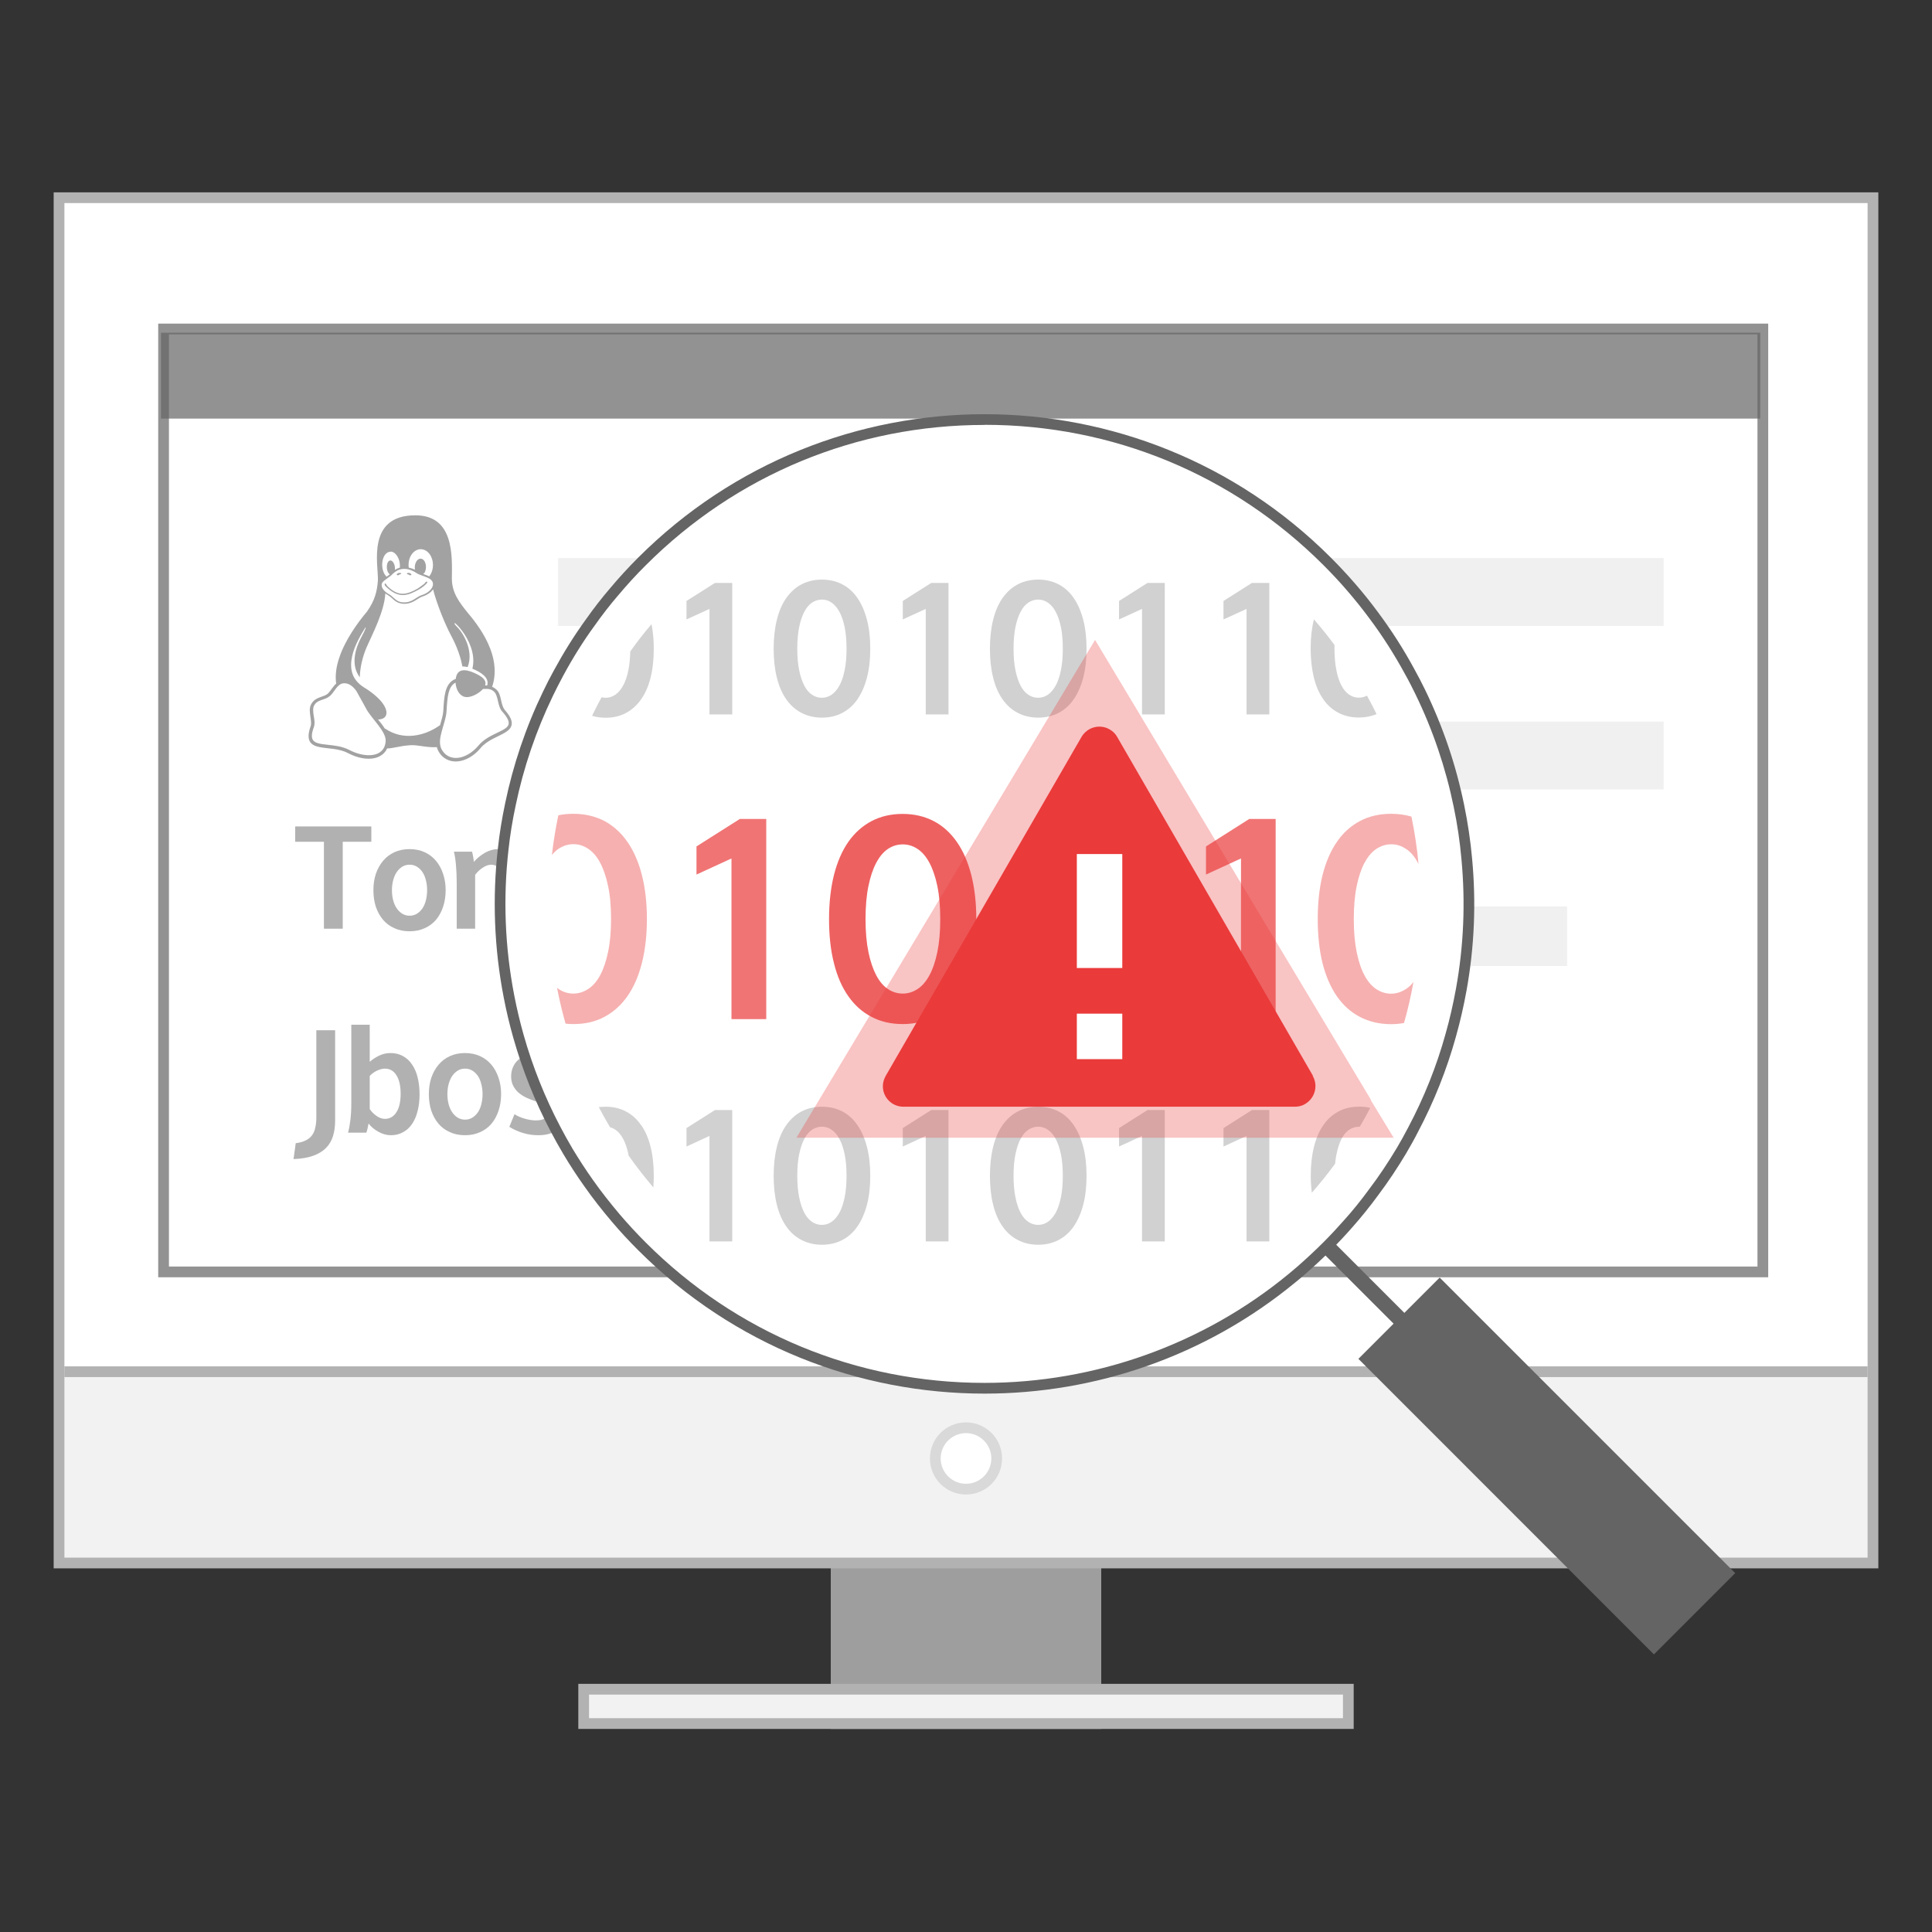 <svg width="180" height="180" viewBox="0 0 180 180" fill="none" xmlns="http://www.w3.org/2000/svg">
<rect x="0" y="0" width="180" height="180" fill="#333333" stroke="none"/>
<g clip-path="url(#clip0_42_678)">
<path d="M102.6 122.44H77.4V161.08H102.6V122.44Z" fill="#9E9E9E"/>
<path d="M54.38 160.58V157.38H125.62V160.58H54.38Z" fill="#F2F2F2" stroke="#B2B2B2"/>
<path d="M174.5 18.42H5.5V145.62H174.5V18.42Z" fill="white"/>
<path d="M174.5 127.8H5.5V145.62H174.5V127.8Z" fill="#F2F2F2"/>
<path d="M174 18.92V145.12H6V18.92H174ZM175 17.92H5V146.12H175V17.92Z" fill="#B2B2B2"/>
<path d="M6 127.8H174" stroke="#B2B2B2" stroke-miterlimit="10"/>
<path d="M90 138.74C91.58 138.74 92.86 137.46 92.86 135.88C92.86 134.3 91.58 133.02 90 133.02C88.421 133.02 87.14 134.3 87.14 135.88C87.14 137.46 88.421 138.74 90 138.74Z" fill="white"/>
<path d="M90 133.52C91.3 133.52 92.36 134.58 92.36 135.88C92.36 137.18 91.3 138.24 90 138.24C88.7 138.24 87.64 137.18 87.64 135.88C87.64 134.58 88.7 133.52 90 133.52ZM90 132.52C88.14 132.52 86.64 134.02 86.64 135.88C86.64 137.74 88.14 139.24 90 139.24C91.86 139.24 93.36 137.74 93.36 135.88C93.36 134.02 91.86 132.52 90 132.52Z" fill="#D9D9D9"/>
<path d="M164.24 30.65H15.24V118.5H164.24V30.65Z" fill="white"/>
<path opacity="0.7" d="M163.74 31.15V118H15.74V31.15H163.74ZM164.74 30.15H14.74V119H164.74V30.15Z" fill="#646464"/>
<path opacity="0.7" d="M164 31H15V39H164V31Z" fill="#646464"/>
<g opacity="0.1">
<path d="M155 52H52V58.32H155V52Z" fill="#646464"/>
</g>
<g opacity="0.1">
<path d="M155 67.23H52V73.55H155V67.23Z" fill="#646464"/>
</g>
<g opacity="0.1">
<path d="M146 84.46H52V90H146V84.46Z" fill="#646464"/>
</g>
<g opacity="0.1">
<path d="M103.85 99.68H55V106H103.85V99.68Z" fill="#646464"/>
</g>
<g opacity="0.6">
<path d="M38.07 53.52C38.07 53.52 38.15 53.6 38.2 53.6C38.25 53.6 38.33 53.58 38.33 53.53C38.33 53.47 38.24 53.43 38.19 53.4C38.11 53.37 38.02 53.36 37.94 53.4C37.92 53.4 37.9 53.43 37.91 53.45C37.92 53.51 38.01 53.5 38.06 53.53L38.07 53.52ZM37.09 53.6C37.14 53.6 37.18 53.55 37.22 53.52C37.27 53.49 37.36 53.5 37.38 53.45C37.38 53.43 37.38 53.41 37.35 53.4C37.28 53.36 37.18 53.37 37.1 53.4C37.04 53.43 36.95 53.47 36.96 53.53C36.96 53.57 37.04 53.6 37.09 53.59V53.6ZM47 66.09C46.84 65.91 46.76 65.57 46.68 65.21C46.6 64.85 46.51 64.46 46.21 64.21C46.15 64.16 46.09 64.12 46.03 64.08C45.97 64.04 45.91 64.01 45.85 63.99C46.26 62.77 46.1 61.55 45.68 60.45C45.17 59.1 44.28 57.92 43.6 57.12C42.83 56.16 42.09 55.24 42.1 53.89C42.12 51.83 42.33 48.01 38.7 48.01C34.11 48.01 35.26 52.64 35.21 54.07C35.13 55.12 34.92 55.94 34.2 56.97C33.35 57.98 32.16 59.6 31.6 61.3C31.33 62.1 31.21 62.92 31.32 63.69C31.03 63.95 30.81 64.35 30.58 64.59C30.39 64.78 30.12 64.85 29.82 64.96C29.52 65.07 29.19 65.23 28.99 65.61C28.9 65.78 28.86 65.97 28.86 66.17C28.86 66.34 28.89 66.52 28.91 66.7C28.96 67.06 29.02 67.4 28.95 67.63C28.72 68.28 28.69 68.72 28.85 69.05C29.02 69.38 29.36 69.52 29.75 69.6C30.53 69.76 31.58 69.72 32.41 70.16C33.3 70.63 34.2 70.79 34.91 70.63C35.43 70.51 35.86 70.2 36.07 69.73C36.63 69.73 37.25 69.49 38.23 69.43C38.9 69.38 39.74 69.67 40.7 69.61C40.73 69.71 40.76 69.82 40.81 69.91C41.18 70.66 41.88 71 42.62 70.94C43.36 70.88 44.15 70.45 44.78 69.69C45.39 68.96 46.39 68.65 47.06 68.25C47.39 68.05 47.66 67.8 47.68 67.43C47.7 67.06 47.48 66.65 46.99 66.1L47 66.09ZM38.21 51.91C38.65 50.92 39.74 50.93 40.18 51.89C40.47 52.53 40.34 53.27 39.99 53.7C39.92 53.66 39.73 53.58 39.43 53.48C39.48 53.43 39.57 53.36 39.6 53.27C39.82 52.74 39.6 52.06 39.19 52.05C38.86 52.03 38.57 52.53 38.66 53.08C38.48 52.99 38.24 52.92 38.08 52.88C38.04 52.57 38.07 52.23 38.21 51.9V51.91ZM36.39 51.39C36.84 51.39 37.32 52.03 37.25 52.89C37.09 52.93 36.93 53 36.79 53.1C36.84 52.7 36.64 52.2 36.36 52.22C35.98 52.25 35.92 53.17 36.28 53.48C36.32 53.52 36.37 53.48 36.02 53.73C35.32 53.08 35.55 51.4 36.4 51.4L36.39 51.39ZM35.78 54.11C36.06 53.9 36.39 53.66 36.41 53.64C36.62 53.44 37.01 53 37.66 53C37.98 53 38.36 53.1 38.82 53.4C39.1 53.58 39.33 53.6 39.83 53.82C40.21 53.98 40.44 54.25 40.3 54.64C40.18 54.96 39.81 55.29 39.28 55.45C38.78 55.61 38.39 56.17 37.57 56.12C37.4 56.12 37.26 56.08 37.14 56.03C36.78 55.87 36.59 55.56 36.24 55.36C35.85 55.14 35.65 54.89 35.58 54.67C35.52 54.45 35.58 54.27 35.77 54.12L35.78 54.11ZM35.93 69.07C35.81 70.64 33.96 70.61 32.56 69.88C31.22 69.17 29.49 69.59 29.13 68.9C29.02 68.69 29.02 68.33 29.25 67.72C29.36 67.37 29.28 66.99 29.22 66.64C29.17 66.29 29.14 65.97 29.26 65.74C29.42 65.44 29.64 65.33 29.92 65.23C30.38 65.06 30.45 65.08 30.8 64.79C31.05 64.53 31.23 64.21 31.44 63.98C31.67 63.73 31.89 63.62 32.23 63.67C32.59 63.72 32.91 63.97 33.21 64.39L34.09 65.98C34.52 66.87 36.02 68.15 35.93 69.07ZM35.87 67.91C35.69 67.61 35.44 67.3 35.22 67.03C35.54 67.03 35.86 66.93 35.97 66.63C36.07 66.35 35.97 65.96 35.64 65.51C35.04 64.69 33.92 64.05 33.92 64.05C33.32 63.67 32.97 63.21 32.82 62.71C32.67 62.21 32.69 61.67 32.81 61.13C33.04 60.1 33.64 59.11 34.03 58.48C34.13 58.4 34.07 58.62 33.64 59.41C33.26 60.13 32.55 61.8 33.52 63.1C33.55 62.17 33.77 61.23 34.14 60.34C34.68 59.11 35.81 56.98 35.9 55.29C35.95 55.33 36.11 55.43 36.18 55.47C36.39 55.59 36.54 55.77 36.74 55.93C37.3 56.38 38.02 56.34 38.64 55.98C38.92 55.82 39.14 55.64 39.35 55.58C39.79 55.44 40.15 55.19 40.35 54.91C40.69 56.27 41.5 58.24 42.02 59.2C42.29 59.71 42.84 60.79 43.08 62.09C43.23 62.09 43.39 62.11 43.57 62.15C44.19 60.55 43.05 58.83 42.53 58.35C42.32 58.14 42.31 58.05 42.41 58.06C42.97 58.56 43.72 59.57 43.99 60.7C44.12 61.22 44.14 61.76 44.01 62.3C44.74 62.6 45.62 63.1 45.39 63.86C45.29 63.86 45.25 63.86 45.2 63.86C45.34 63.41 45.03 63.07 44.18 62.69C43.3 62.3 42.57 62.3 42.46 63.25C41.92 63.44 41.64 63.91 41.5 64.47C41.37 64.97 41.34 65.58 41.3 66.26C41.28 66.6 41.14 67.07 41 67.56C39.56 68.59 37.56 69.03 35.88 67.88L35.87 67.91ZM47.4 67.39C47.36 68.14 45.55 68.28 44.57 69.47C43.98 70.17 43.25 70.56 42.62 70.61C41.99 70.66 41.43 70.39 41.11 69.75C40.9 69.25 41 68.72 41.16 68.12C41.33 67.48 41.57 66.83 41.6 66.3C41.64 65.62 41.68 65.02 41.79 64.57C41.91 64.11 42.09 63.8 42.4 63.62C42.41 63.62 42.43 63.61 42.44 63.6C42.48 64.19 42.77 64.79 43.28 64.92C43.84 65.07 44.66 64.58 45 64.19C45.4 64.18 45.7 64.15 46.01 64.42C46.45 64.8 46.33 65.78 46.78 66.28C47.25 66.8 47.41 67.15 47.39 67.38L47.4 67.39ZM35.96 54.65C36.05 54.74 36.17 54.85 36.32 54.97C36.62 55.2 37.03 55.44 37.54 55.44C38.05 55.44 38.55 55.18 38.96 54.96C39.18 54.84 39.45 54.65 39.62 54.49C39.79 54.33 39.88 54.21 39.76 54.19C39.64 54.17 39.64 54.31 39.49 54.42C39.29 54.56 39.06 54.75 38.87 54.86C38.54 55.05 38 55.32 37.53 55.32C37.06 55.32 36.69 55.1 36.41 54.89C36.27 54.78 36.15 54.67 36.07 54.58C36 54.52 35.98 54.37 35.88 54.36C35.82 54.36 35.8 54.53 35.96 54.65Z" fill="#646464"/>
</g>
<g opacity="0.5">
<path d="M27.552 106.51C27.928 106.462 28.24 106.374 28.488 106.246C28.736 106.126 28.932 105.966 29.076 105.766C29.22 105.566 29.32 105.326 29.376 105.046C29.44 104.774 29.472 104.462 29.472 104.11V95.986H31.224V104.398C31.224 104.942 31.156 105.43 31.02 105.862C30.884 106.294 30.664 106.662 30.36 106.966C30.056 107.27 29.656 107.51 29.16 107.686C28.672 107.862 28.068 107.962 27.348 107.986L27.552 106.51Z" fill="#646464"/>
<path d="M36.414 105.766C36.022 105.766 35.634 105.658 35.25 105.442C34.874 105.234 34.57 104.978 34.338 104.674C34.314 104.802 34.286 104.942 34.254 105.094C34.222 105.246 34.182 105.39 34.134 105.526H32.43C32.518 105.198 32.59 104.802 32.646 104.338C32.702 103.874 32.73 103.354 32.73 102.778V95.47H34.446V98.926C34.702 98.702 34.994 98.51 35.322 98.35C35.658 98.19 36.006 98.11 36.366 98.11C36.822 98.11 37.218 98.206 37.554 98.398C37.898 98.59 38.182 98.858 38.406 99.202C38.638 99.546 38.81 99.954 38.922 100.426C39.034 100.898 39.09 101.414 39.09 101.974C39.09 102.526 39.03 103.034 38.91 103.498C38.798 103.962 38.63 104.362 38.406 104.698C38.182 105.034 37.902 105.294 37.566 105.478C37.23 105.67 36.846 105.766 36.414 105.766ZM35.862 104.242C36.31 104.242 36.666 104.038 36.93 103.63C37.194 103.222 37.326 102.65 37.326 101.914C37.326 101.162 37.194 100.582 36.93 100.174C36.674 99.766 36.318 99.562 35.862 99.562C35.646 99.562 35.406 99.622 35.142 99.742C34.878 99.862 34.646 100.03 34.446 100.246V103.33C34.622 103.586 34.838 103.802 35.094 103.978C35.35 104.154 35.606 104.242 35.862 104.242Z" fill="#646464"/>
<path d="M43.327 105.766C42.799 105.766 42.327 105.67 41.911 105.478C41.495 105.294 41.143 105.034 40.855 104.698C40.567 104.354 40.343 103.95 40.183 103.486C40.031 103.014 39.955 102.498 39.955 101.938C39.955 101.386 40.031 100.878 40.183 100.414C40.343 99.95 40.567 99.546 40.855 99.202C41.143 98.858 41.495 98.59 41.911 98.398C42.327 98.206 42.799 98.11 43.327 98.11C43.847 98.11 44.315 98.206 44.731 98.398C45.147 98.59 45.499 98.858 45.787 99.202C46.075 99.546 46.295 99.95 46.447 100.414C46.607 100.878 46.687 101.386 46.687 101.938C46.687 102.498 46.607 103.014 46.447 103.486C46.295 103.95 46.075 104.354 45.787 104.698C45.499 105.034 45.147 105.294 44.731 105.478C44.315 105.67 43.847 105.766 43.327 105.766ZM43.327 104.314C43.575 104.314 43.799 104.254 43.999 104.134C44.199 104.014 44.371 103.85 44.515 103.642C44.659 103.434 44.767 103.186 44.839 102.898C44.919 102.602 44.959 102.282 44.959 101.938C44.959 101.594 44.919 101.278 44.839 100.99C44.767 100.694 44.659 100.442 44.515 100.234C44.371 100.026 44.199 99.862 43.999 99.742C43.799 99.622 43.575 99.562 43.327 99.562C43.079 99.562 42.855 99.622 42.655 99.742C42.455 99.862 42.283 100.026 42.139 100.234C41.995 100.442 41.883 100.694 41.803 100.99C41.723 101.278 41.683 101.594 41.683 101.938C41.683 102.282 41.723 102.602 41.803 102.898C41.883 103.186 41.995 103.434 42.139 103.642C42.283 103.85 42.455 104.014 42.655 104.134C42.855 104.254 43.079 104.314 43.327 104.314Z" fill="#646464"/>
<path d="M50.141 105.766C49.653 105.766 49.173 105.694 48.701 105.55C48.237 105.406 47.821 105.218 47.453 104.986L47.933 103.81C48.085 103.906 48.249 103.99 48.425 104.062C48.601 104.134 48.777 104.194 48.953 104.242C49.129 104.29 49.301 104.326 49.469 104.35C49.637 104.374 49.789 104.386 49.925 104.386C50.301 104.386 50.589 104.318 50.789 104.182C50.997 104.046 51.101 103.862 51.101 103.63C51.101 103.374 50.997 103.174 50.789 103.03C50.589 102.878 50.273 102.73 49.841 102.586C49.561 102.49 49.289 102.382 49.025 102.262C48.761 102.134 48.525 101.982 48.317 101.806C48.109 101.622 47.941 101.406 47.813 101.158C47.685 100.91 47.621 100.618 47.621 100.282C47.621 99.978 47.677 99.694 47.789 99.43C47.901 99.166 48.065 98.938 48.281 98.746C48.505 98.546 48.777 98.39 49.097 98.278C49.425 98.166 49.805 98.11 50.237 98.11C50.653 98.11 51.061 98.162 51.461 98.266C51.861 98.37 52.209 98.502 52.505 98.662L52.049 99.85C51.817 99.746 51.561 99.658 51.281 99.586C51.009 99.514 50.729 99.478 50.441 99.478C50.113 99.478 49.849 99.546 49.649 99.682C49.449 99.81 49.349 99.986 49.349 100.21C49.349 100.346 49.381 100.462 49.445 100.558C49.509 100.654 49.593 100.738 49.697 100.81C49.809 100.882 49.941 100.95 50.093 101.014C50.245 101.07 50.405 101.126 50.573 101.182C50.893 101.294 51.189 101.418 51.461 101.554C51.741 101.682 51.981 101.838 52.181 102.022C52.381 102.198 52.537 102.41 52.649 102.658C52.761 102.898 52.817 103.19 52.817 103.534C52.817 103.862 52.757 104.162 52.637 104.434C52.525 104.706 52.357 104.942 52.133 105.142C51.909 105.342 51.629 105.494 51.293 105.598C50.957 105.71 50.573 105.766 50.141 105.766Z" fill="#646464"/>
<path d="M56.176 105.766C55.688 105.766 55.208 105.694 54.736 105.55C54.272 105.406 53.856 105.218 53.488 104.986L53.968 103.81C54.12 103.906 54.284 103.99 54.46 104.062C54.636 104.134 54.812 104.194 54.988 104.242C55.164 104.29 55.336 104.326 55.504 104.35C55.672 104.374 55.824 104.386 55.96 104.386C56.336 104.386 56.624 104.318 56.824 104.182C57.032 104.046 57.136 103.862 57.136 103.63C57.136 103.374 57.032 103.174 56.824 103.03C56.624 102.878 56.308 102.73 55.876 102.586C55.596 102.49 55.324 102.382 55.06 102.262C54.796 102.134 54.56 101.982 54.352 101.806C54.144 101.622 53.976 101.406 53.848 101.158C53.72 100.91 53.656 100.618 53.656 100.282C53.656 99.978 53.712 99.694 53.824 99.43C53.936 99.166 54.1 98.938 54.316 98.746C54.54 98.546 54.812 98.39 55.132 98.278C55.46 98.166 55.84 98.11 56.272 98.11C56.688 98.11 57.096 98.162 57.496 98.266C57.896 98.37 58.244 98.502 58.54 98.662L58.084 99.85C57.852 99.746 57.596 99.658 57.316 99.586C57.044 99.514 56.764 99.478 56.476 99.478C56.148 99.478 55.884 99.546 55.684 99.682C55.484 99.81 55.384 99.986 55.384 100.21C55.384 100.346 55.416 100.462 55.48 100.558C55.544 100.654 55.628 100.738 55.732 100.81C55.844 100.882 55.976 100.95 56.128 101.014C56.28 101.07 56.44 101.126 56.608 101.182C56.928 101.294 57.224 101.418 57.496 101.554C57.776 101.682 58.016 101.838 58.216 102.022C58.416 102.198 58.572 102.41 58.684 102.658C58.796 102.898 58.852 103.19 58.852 103.534C58.852 103.862 58.792 104.162 58.672 104.434C58.56 104.706 58.392 104.942 58.168 105.142C57.944 105.342 57.664 105.494 57.328 105.598C56.992 105.71 56.608 105.766 56.176 105.766Z" fill="#646464"/>
</g>
<g opacity="0.5">
<path d="M30.18 78.426H27.504V76.998H34.596V78.426H31.932V86.526H30.18V78.426Z" fill="#646464"/>
<path d="M38.161 86.766C37.633 86.766 37.161 86.67 36.745 86.478C36.329 86.294 35.977 86.034 35.689 85.698C35.401 85.354 35.177 84.95 35.017 84.486C34.865 84.014 34.789 83.498 34.789 82.938C34.789 82.386 34.865 81.878 35.017 81.414C35.177 80.95 35.401 80.546 35.689 80.202C35.977 79.858 36.329 79.59 36.745 79.398C37.161 79.206 37.633 79.11 38.161 79.11C38.681 79.11 39.149 79.206 39.565 79.398C39.981 79.59 40.333 79.858 40.621 80.202C40.909 80.546 41.129 80.95 41.281 81.414C41.441 81.878 41.521 82.386 41.521 82.938C41.521 83.498 41.441 84.014 41.281 84.486C41.129 84.95 40.909 85.354 40.621 85.698C40.333 86.034 39.981 86.294 39.565 86.478C39.149 86.67 38.681 86.766 38.161 86.766ZM38.161 85.314C38.409 85.314 38.633 85.254 38.833 85.134C39.033 85.014 39.205 84.85 39.349 84.642C39.493 84.434 39.601 84.186 39.673 83.898C39.753 83.602 39.793 83.282 39.793 82.938C39.793 82.594 39.753 82.278 39.673 81.99C39.601 81.694 39.493 81.442 39.349 81.234C39.205 81.026 39.033 80.862 38.833 80.742C38.633 80.622 38.409 80.562 38.161 80.562C37.913 80.562 37.689 80.622 37.489 80.742C37.289 80.862 37.117 81.026 36.973 81.234C36.829 81.442 36.717 81.694 36.637 81.99C36.557 82.278 36.517 82.594 36.517 82.938C36.517 83.282 36.557 83.602 36.637 83.898C36.717 84.186 36.829 84.434 36.973 84.642C37.117 84.85 37.289 85.014 37.489 85.134C37.689 85.254 37.913 85.314 38.161 85.314Z" fill="#646464"/>
<path d="M42.551 82.29C42.551 81.666 42.527 81.094 42.479 80.574C42.431 80.046 42.367 79.638 42.287 79.35H43.979C44.067 79.678 44.123 79.994 44.147 80.298C44.451 79.954 44.799 79.67 45.191 79.446C45.591 79.222 45.999 79.11 46.415 79.11C46.887 79.11 47.279 79.218 47.591 79.434C47.903 79.65 48.127 79.942 48.263 80.31C48.591 79.95 48.951 79.662 49.343 79.446C49.735 79.222 50.147 79.11 50.579 79.11C50.907 79.11 51.195 79.162 51.443 79.266C51.691 79.37 51.899 79.514 52.067 79.698C52.235 79.882 52.363 80.102 52.451 80.358C52.539 80.614 52.583 80.894 52.583 81.198V86.526H50.855V81.582C50.855 81.27 50.771 81.022 50.603 80.838C50.443 80.654 50.211 80.562 49.907 80.562C49.667 80.562 49.415 80.65 49.151 80.826C48.887 80.994 48.647 81.218 48.431 81.498V86.526H46.703V81.582C46.703 81.278 46.619 81.034 46.451 80.85C46.283 80.658 46.051 80.562 45.755 80.562C45.523 80.562 45.271 80.65 44.999 80.826C44.727 80.994 44.483 81.222 44.267 81.51V86.526H42.551V82.29Z" fill="#646464"/>
<path d="M57.246 86.766C56.694 86.766 56.194 86.678 55.746 86.502C55.298 86.326 54.914 86.074 54.594 85.746C54.282 85.41 54.038 85.01 53.862 84.546C53.686 84.074 53.598 83.542 53.598 82.95C53.598 82.366 53.682 81.838 53.85 81.366C54.026 80.894 54.27 80.49 54.582 80.154C54.894 79.818 55.27 79.562 55.71 79.386C56.15 79.202 56.634 79.11 57.162 79.11C57.546 79.11 57.906 79.15 58.242 79.23C58.578 79.31 58.874 79.414 59.13 79.542L59.046 80.886C58.846 80.798 58.622 80.722 58.374 80.658C58.134 80.594 57.834 80.562 57.474 80.562C57.17 80.562 56.886 80.618 56.622 80.73C56.366 80.842 56.142 81.002 55.95 81.21C55.766 81.418 55.618 81.67 55.506 81.966C55.402 82.262 55.35 82.59 55.35 82.95C55.35 83.302 55.402 83.626 55.506 83.922C55.618 84.21 55.766 84.458 55.95 84.666C56.142 84.874 56.366 85.034 56.622 85.146C56.886 85.258 57.174 85.314 57.486 85.314C57.822 85.314 58.114 85.278 58.362 85.206C58.61 85.126 58.85 85.01 59.082 84.858L59.514 86.118C59.234 86.31 58.902 86.466 58.518 86.586C58.142 86.706 57.718 86.766 57.246 86.766Z" fill="#646464"/>
<path d="M62.023 86.766C61.375 86.766 60.875 86.57 60.523 86.178C60.179 85.794 60.007 85.262 60.007 84.582C60.007 83.806 60.255 83.214 60.751 82.806C61.255 82.398 61.931 82.194 62.779 82.194H64.243V81.762C64.243 81.37 64.119 81.066 63.871 80.85C63.631 80.634 63.279 80.526 62.815 80.526C62.455 80.526 62.067 80.566 61.651 80.646C61.243 80.718 60.871 80.814 60.535 80.934V79.638C60.711 79.566 60.907 79.498 61.123 79.434C61.339 79.37 61.559 79.314 61.783 79.266C62.015 79.218 62.247 79.182 62.479 79.158C62.711 79.126 62.931 79.11 63.139 79.11C64.107 79.11 64.819 79.33 65.275 79.77C65.731 80.202 65.959 80.79 65.959 81.534V83.874C65.959 84.058 65.967 84.278 65.983 84.534C66.007 84.782 66.035 85.034 66.067 85.29C66.099 85.538 66.135 85.774 66.175 85.998C66.215 86.222 66.259 86.398 66.307 86.526H64.483C64.443 86.414 64.407 86.278 64.375 86.118C64.343 85.958 64.315 85.798 64.291 85.638C64.027 85.95 63.695 86.214 63.295 86.43C62.903 86.654 62.479 86.766 62.023 86.766ZM62.647 85.41C62.919 85.41 63.203 85.338 63.499 85.194C63.795 85.042 64.043 84.842 64.243 84.594V83.238H63.187C62.731 83.238 62.371 83.334 62.107 83.526C61.851 83.718 61.723 84.014 61.723 84.414C61.723 84.726 61.807 84.97 61.975 85.146C62.151 85.322 62.375 85.41 62.647 85.41Z" fill="#646464"/>
<path d="M69.823 86.766C69.119 86.766 68.595 86.558 68.251 86.142C67.915 85.726 67.747 85.142 67.747 84.39V80.658H66.703V79.35H67.831V77.874H69.475V79.35H71.047V80.658H69.475V84.102C69.475 84.31 69.491 84.51 69.523 84.702C69.563 84.894 69.635 85.034 69.739 85.122C69.811 85.186 69.911 85.238 70.039 85.278C70.175 85.318 70.303 85.338 70.423 85.338C70.559 85.338 70.711 85.326 70.879 85.302C71.055 85.278 71.207 85.246 71.335 85.206L71.527 86.502C71.295 86.574 71.023 86.634 70.711 86.682C70.399 86.738 70.103 86.766 69.823 86.766Z" fill="#646464"/>
</g>
<path d="M134.131 119.028L126.558 126.601L154.092 154.136L161.665 146.563L134.131 119.028Z" fill="#646464"/>
<path d="M113.84 105.316L112.836 106.32L140.371 133.855L141.375 132.851L113.84 105.316Z" fill="#646464"/>
<path d="M91.74 129.34C79.68 129.34 68.35 124.65 59.83 116.12C58.95 115.24 58.14 114.36 57.42 113.51C56.47 112.4 55.61 111.29 54.86 110.22C54.18 109.26 53.54 108.27 52.94 107.27C52.51 106.54 52.12 105.84 51.77 105.18C50.33 102.44 49.17 99.54 48.32 96.53C47.97 95.28 47.67 94.03 47.44 92.82C46.56 88.29 46.38 83.66 46.91 79.06C47.05 77.74 47.28 76.36 47.57 74.95C48.31 71.37 49.49 67.9 51.07 64.62C51.38 63.96 51.71 63.32 52.06 62.69C53 60.97 53.97 59.42 55.03 57.97C55.74 56.96 56.48 56.01 57.24 55.13C58.05 54.16 58.93 53.21 59.84 52.29C68.36 43.77 79.7 39.07 91.75 39.07C103.8 39.07 115.14 43.76 123.66 52.29C124.44 53.07 125.18 53.86 125.86 54.64C126.6 55.49 127.32 56.38 128 57.3C129.24 58.96 130.37 60.73 131.35 62.54C131.71 63.18 132.04 63.82 132.35 64.46C133.99 67.84 135.2 71.41 135.95 75.07C136.29 76.72 136.54 78.38 136.68 79.99C137.07 84.08 136.89 88.18 136.17 92.19C135.91 93.63 135.58 95.06 135.19 96.44C134.35 99.47 133.17 102.44 131.68 105.24C131.32 105.94 130.93 106.62 130.6 107.19C129.79 108.55 128.92 109.84 128.04 111.01C127.28 112.05 126.47 113.06 125.62 114.01C125.01 114.7 124.37 115.38 123.66 116.1C122.89 116.87 122.09 117.61 121.23 118.37C120.93 118.63 120.67 118.85 120.4 119.07C112.37 125.69 102.2 129.33 91.76 129.33L91.74 129.34Z" fill="white"/>
<path d="M91.74 39.58C103.66 39.58 114.87 44.22 123.3 52.65C124.07 53.42 124.8 54.2 125.47 54.98C126.19 55.81 126.9 56.69 127.58 57.61C128.81 59.25 129.92 61 130.9 62.8C131.28 63.47 131.62 64.16 131.88 64.69C133.51 68.04 134.7 71.57 135.44 75.18C135.78 76.81 136.02 78.45 136.16 80.05C136.54 84.09 136.37 88.14 135.65 92.11C135.39 93.53 135.07 94.95 134.68 96.32C133.85 99.32 132.68 102.25 131.2 105.04C130.85 105.72 130.47 106.39 130.14 106.95C129.33 108.3 128.48 109.58 127.6 110.74C126.85 111.77 126.05 112.77 125.21 113.7C124.61 114.38 123.98 115.06 123.28 115.76C122.53 116.51 121.71 117.27 120.88 118C120.61 118.23 120.34 118.46 120.05 118.7C112.11 125.24 102.06 128.84 91.73 128.84C79.81 128.84 68.6 124.2 60.17 115.77C59.3 114.9 58.5 114.03 57.78 113.19C56.85 112.09 55.99 111 55.24 109.93C54.57 108.99 53.94 108.01 53.34 107.02C52.92 106.3 52.53 105.61 52.19 104.95C50.77 102.25 49.62 99.37 48.78 96.4C48.43 95.16 48.14 93.92 47.91 92.73C47.04 88.25 46.86 83.67 47.38 79.12C47.52 77.83 47.74 76.46 48.04 75.06C48.77 71.53 49.94 68.09 51.51 64.84C51.78 64.27 52.09 63.67 52.48 62.94C53.4 61.24 54.36 59.71 55.42 58.26C56.12 57.27 56.85 56.33 57.6 55.46C58.4 54.51 59.26 53.56 60.17 52.66C68.6 44.23 79.81 39.59 91.73 39.59M91.73 38.59C80.05 38.59 68.37 43.05 59.46 51.95C58.53 52.88 57.65 53.84 56.83 54.82C56.03 55.75 55.29 56.71 54.6 57.69C53.48 59.23 52.49 60.83 51.6 62.47C51.25 63.11 50.91 63.76 50.6 64.42C48.98 67.77 47.8 71.28 47.06 74.86C46.77 76.24 46.54 77.63 46.39 79.02C45.86 83.65 46.04 88.35 46.93 92.93C47.17 94.19 47.47 95.44 47.82 96.68C48.67 99.68 49.83 102.61 51.31 105.42C51.68 106.13 52.08 106.84 52.49 107.53C53.09 108.54 53.74 109.54 54.43 110.51C55.23 111.65 56.1 112.76 57.02 113.84C57.79 114.75 58.61 115.63 59.46 116.48C68.37 125.39 80.05 129.84 91.73 129.84C102.01 129.84 112.29 126.39 120.68 119.48C120.97 119.25 121.25 119.01 121.53 118.77C122.37 118.04 123.19 117.28 123.99 116.48C124.68 115.79 125.34 115.09 125.97 114.37C126.84 113.39 127.65 112.38 128.41 111.34C129.35 110.09 130.21 108.79 131 107.47C131.38 106.82 131.75 106.17 132.09 105.5C133.6 102.65 134.79 99.66 135.64 96.6C136.04 95.18 136.37 93.74 136.63 92.3C137.37 88.23 137.54 84.08 137.15 79.97C137 78.3 136.75 76.64 136.41 74.99C135.66 71.31 134.44 67.7 132.77 64.26C132.45 63.61 132.12 62.96 131.76 62.32C130.77 60.49 129.64 58.72 128.37 57.02C127.69 56.1 126.97 55.2 126.21 54.33C125.5 53.51 124.76 52.72 123.99 51.95C115.08 43.04 103.4 38.59 91.72 38.59H91.73Z" fill="#646464"/>
<path opacity="0.4" d="M58.45 78.43C57.86 77.58 57.15 76.94 56.31 76.49C55.46 76.05 54.5 75.82 53.43 75.82C52.93 75.82 52.46 75.86 52.02 75.96C51.76 77.19 51.56 78.42 51.42 79.66C51.61 79.42 51.82 79.23 52.04 79.08C52.47 78.8 52.92 78.65 53.43 78.65C53.91 78.65 54.37 78.79 54.8 79.08C55.23 79.36 55.6 79.79 55.91 80.37C56.22 80.95 56.47 81.67 56.65 82.54C56.84 83.4 56.93 84.43 56.93 85.62C56.93 86.81 56.84 87.82 56.65 88.7C56.47 89.57 56.22 90.3 55.91 90.87C55.6 91.44 55.23 91.87 54.8 92.14C54.37 92.42 53.91 92.57 53.43 92.57C52.92 92.57 52.47 92.43 52.04 92.14C51.99 92.1 51.94 92.07 51.9 92.03C52.11 93.15 52.38 94.26 52.69 95.37C52.93 95.4 53.18 95.41 53.43 95.41C54.51 95.41 55.47 95.19 56.31 94.74C57.15 94.29 57.87 93.65 58.45 92.82C59.04 91.98 59.49 90.96 59.8 89.74C60.11 88.53 60.27 87.16 60.27 85.62C60.27 84.08 60.11 82.72 59.8 81.51C59.49 80.29 59.03 79.27 58.45 78.42V78.43Z" fill="#EA3A3A"/>
<path opacity="0.7" d="M64.89 78.86V81.48L68.15 79.98V94.95H71.39V76.3H68.93L64.89 78.86Z" fill="#EA3A3A"/>
<path opacity="0.8" d="M89.14 78.43C88.55 77.59 87.84 76.94 86.99 76.5C86.14 76.06 85.18 75.83 84.1 75.83C83.02 75.83 82.06 76.05 81.2 76.5C80.35 76.95 79.63 77.59 79.04 78.43C78.45 79.28 78.01 80.3 77.7 81.51C77.4 82.72 77.24 84.09 77.24 85.63C77.24 87.17 77.39 88.54 77.7 89.75C78 90.96 78.45 91.99 79.04 92.82C79.63 93.66 80.34 94.3 81.2 94.74C82.05 95.19 83.02 95.41 84.1 95.41C85.18 95.41 86.14 95.19 86.99 94.74C87.83 94.29 88.55 93.65 89.14 92.82C89.73 91.98 90.18 90.96 90.49 89.75C90.8 88.54 90.96 87.17 90.96 85.63C90.96 84.09 90.8 82.72 90.49 81.51C90.18 80.3 89.73 79.27 89.14 78.43ZM87.33 88.7C87.15 89.58 86.9 90.3 86.59 90.87C86.28 91.44 85.91 91.87 85.48 92.15C85.05 92.43 84.59 92.57 84.11 92.57C83.63 92.57 83.15 92.43 82.73 92.15C82.31 91.87 81.94 91.44 81.64 90.87C81.34 90.3 81.09 89.58 80.91 88.7C80.73 87.82 80.64 86.8 80.64 85.63C80.64 84.46 80.73 83.41 80.91 82.55C81.09 81.68 81.33 80.96 81.64 80.38C81.95 79.8 82.31 79.37 82.73 79.09C83.15 78.81 83.61 78.67 84.11 78.67C84.61 78.67 85.05 78.81 85.48 79.09C85.91 79.37 86.28 79.8 86.59 80.38C86.9 80.96 87.15 81.68 87.33 82.55C87.51 83.42 87.6 84.45 87.6 85.63C87.6 86.81 87.51 87.83 87.33 88.7Z" fill="#EA3A3A"/>
<path opacity="0.7" d="M112.36 78.86V81.48L115.62 79.98V94.95H118.85V76.3H116.39L112.36 78.86Z" fill="#EA3A3A"/>
<path opacity="0.4" d="M127.14 80.38C127.44 79.8 127.81 79.37 128.23 79.09C128.66 78.81 129.12 78.66 129.62 78.66C130.12 78.66 130.56 78.8 130.99 79.09C131.43 79.37 131.79 79.8 132.1 80.38C132.13 80.42 132.14 80.47 132.16 80.51C132.03 79.02 131.8 77.55 131.5 76.08C130.91 75.91 130.29 75.82 129.61 75.82C128.53 75.82 127.56 76.04 126.71 76.49C125.86 76.94 125.14 77.58 124.56 78.43C123.97 79.28 123.53 80.3 123.22 81.52C122.92 82.73 122.77 84.1 122.77 85.63C122.77 87.16 122.92 88.54 123.22 89.75C123.53 90.97 123.98 91.99 124.56 92.83C125.15 93.67 125.86 94.31 126.71 94.75C127.56 95.19 128.53 95.42 129.61 95.42C130.03 95.42 130.43 95.38 130.81 95.31C131.17 94.05 131.46 92.77 131.69 91.48C131.49 91.76 131.25 91.98 130.98 92.15C130.55 92.43 130.09 92.58 129.61 92.58C129.13 92.58 128.65 92.44 128.22 92.15C127.8 91.87 127.44 91.45 127.13 90.88C126.82 90.31 126.58 89.58 126.4 88.71C126.22 87.83 126.13 86.81 126.13 85.63C126.13 84.45 126.22 83.41 126.4 82.55C126.58 81.68 126.82 80.96 127.13 80.38H127.14Z" fill="#EA3A3A"/>
<g opacity="0.3">
<path d="M58.72 60.7C58.7 61.37 58.65 61.95 58.54 62.46C58.42 63.04 58.26 63.51 58.05 63.88C57.85 64.25 57.61 64.54 57.32 64.73C57.04 64.92 56.74 65.01 56.42 65.01C56.29 65.01 56.16 64.99 56.05 64.96C55.74 65.53 55.44 66.11 55.16 66.69C55.55 66.81 55.97 66.87 56.42 66.87C57.13 66.87 57.76 66.73 58.31 66.43C58.86 66.14 59.33 65.72 59.72 65.17C60.11 64.62 60.41 63.95 60.61 63.15C60.81 62.36 60.91 61.45 60.91 60.45C60.91 59.61 60.84 58.85 60.7 58.15C59.99 58.98 59.33 59.83 58.72 60.7Z" fill="#646464"/>
<path d="M63.96 55.99V57.71L66.1 56.73V66.56H68.22V54.31H66.61L63.96 55.99Z" fill="#646464"/>
<path d="M79.88 55.71C79.5 55.15 79.03 54.73 78.47 54.44C77.92 54.15 77.28 54 76.58 54C75.88 54 75.24 54.15 74.68 54.44C74.12 54.73 73.65 55.16 73.26 55.71C72.87 56.26 72.58 56.94 72.38 57.74C72.18 58.54 72.08 59.44 72.08 60.44C72.08 61.44 72.18 62.35 72.38 63.14C72.58 63.94 72.87 64.61 73.26 65.16C73.64 65.71 74.12 66.13 74.68 66.42C75.24 66.71 75.87 66.86 76.58 66.86C77.29 66.86 77.92 66.71 78.47 66.42C79.03 66.13 79.5 65.71 79.88 65.16C80.26 64.61 80.56 63.94 80.77 63.14C80.98 62.34 81.08 61.44 81.08 60.44C81.08 59.44 80.98 58.53 80.77 57.74C80.56 56.94 80.27 56.27 79.88 55.71ZM78.69 62.46C78.57 63.04 78.41 63.51 78.2 63.89C77.99 64.26 77.75 64.54 77.47 64.73C77.19 64.92 76.89 65.01 76.57 65.01C76.25 65.01 75.94 64.92 75.66 64.73C75.38 64.55 75.14 64.27 74.94 63.89C74.74 63.51 74.58 63.04 74.46 62.46C74.34 61.88 74.28 61.21 74.28 60.44C74.28 59.67 74.34 58.98 74.46 58.41C74.58 57.84 74.74 57.36 74.94 56.99C75.14 56.61 75.38 56.33 75.66 56.14C75.94 55.96 76.24 55.86 76.57 55.86C76.9 55.86 77.19 55.95 77.47 56.14C77.75 56.33 78 56.61 78.2 56.99C78.41 57.37 78.57 57.84 78.69 58.41C78.81 58.98 78.87 59.66 78.87 60.44C78.87 61.22 78.81 61.88 78.69 62.46Z" fill="#646464"/>
<path d="M84.11 55.99V57.71L86.25 56.73V66.56H88.37V54.31H86.76L84.11 55.99Z" fill="#646464"/>
<path d="M100.03 55.71C99.65 55.15 99.18 54.73 98.62 54.44C98.07 54.15 97.43 54 96.73 54C96.03 54 95.39 54.15 94.83 54.44C94.27 54.73 93.8 55.16 93.41 55.71C93.02 56.26 92.73 56.94 92.53 57.74C92.33 58.54 92.23 59.44 92.23 60.44C92.23 61.44 92.33 62.35 92.53 63.14C92.73 63.94 93.02 64.61 93.41 65.16C93.79 65.71 94.27 66.13 94.83 66.42C95.39 66.71 96.02 66.86 96.73 66.86C97.44 66.86 98.07 66.71 98.62 66.42C99.18 66.13 99.65 65.71 100.03 65.16C100.41 64.61 100.71 63.94 100.92 63.14C101.13 62.34 101.23 61.44 101.23 60.44C101.23 59.44 101.13 58.53 100.92 57.74C100.71 56.94 100.42 56.27 100.03 55.71ZM98.84 62.46C98.72 63.04 98.56 63.51 98.35 63.89C98.14 64.26 97.9 64.54 97.62 64.73C97.34 64.92 97.04 65.01 96.72 65.01C96.4 65.01 96.09 64.92 95.81 64.73C95.53 64.55 95.29 64.27 95.09 63.89C94.89 63.51 94.73 63.04 94.61 62.46C94.49 61.88 94.43 61.21 94.43 60.44C94.43 59.67 94.49 58.98 94.61 58.41C94.73 57.84 94.89 57.36 95.09 56.99C95.29 56.61 95.53 56.33 95.81 56.14C96.09 55.96 96.39 55.86 96.72 55.86C97.05 55.86 97.34 55.95 97.62 56.14C97.9 56.33 98.15 56.61 98.35 56.99C98.56 57.37 98.72 57.84 98.84 58.41C98.96 58.98 99.02 59.66 99.02 60.44C99.02 61.22 98.96 61.88 98.84 62.46Z" fill="#646464"/>
<path d="M104.26 55.99V57.71L106.4 56.73V66.56H108.52V54.31H106.91L104.26 55.99Z" fill="#646464"/>
<path d="M113.99 55.99V57.71L116.14 56.73V66.56H118.26V54.31H116.64L113.99 55.99Z" fill="#646464"/>
<path d="M127.36 64.81C127.12 64.93 126.88 65 126.61 65C126.28 65 125.98 64.91 125.7 64.72C125.42 64.53 125.18 64.25 124.98 63.87C124.78 63.5 124.62 63.02 124.51 62.45C124.39 61.87 124.33 61.2 124.33 60.43C124.33 60.31 124.33 60.2 124.33 60.09C123.73 59.27 123.08 58.47 122.41 57.7C122.41 57.7 122.41 57.72 122.41 57.73C122.21 58.53 122.11 59.43 122.11 60.43C122.11 61.43 122.22 62.34 122.41 63.13C122.61 63.93 122.9 64.6 123.29 65.15C123.67 65.7 124.14 66.12 124.7 66.41C125.26 66.7 125.89 66.85 126.6 66.85C127.2 66.85 127.76 66.74 128.25 66.53C127.97 65.95 127.67 65.37 127.35 64.8L127.36 64.81Z" fill="#646464"/>
</g>
<g opacity="0.3">
<path d="M59.72 104.82C59.34 104.26 58.87 103.84 58.31 103.55C57.76 103.26 57.13 103.11 56.42 103.11C56.2 103.11 55.99 103.13 55.79 103.15C56.12 103.78 56.47 104.41 56.84 105.03C57.01 105.07 57.16 105.15 57.32 105.24C57.6 105.43 57.84 105.71 58.05 106.09C58.25 106.46 58.42 106.94 58.54 107.51L58.57 107.67C59.28 108.68 60.06 109.67 60.87 110.63C60.9 110.27 60.91 109.91 60.91 109.53C60.91 108.52 60.81 107.63 60.61 106.83C60.41 106.03 60.11 105.35 59.72 104.8V104.82Z" fill="#646464"/>
<path d="M63.96 105.1V106.82L66.1 105.83V115.66H68.22V103.42H66.61L63.96 105.1Z" fill="#646464"/>
<path d="M79.88 104.82C79.5 104.26 79.03 103.84 78.47 103.55C77.92 103.26 77.28 103.11 76.58 103.11C75.88 103.11 75.24 103.26 74.68 103.55C74.12 103.84 73.65 104.27 73.26 104.82C72.87 105.37 72.58 106.05 72.38 106.85C72.18 107.65 72.08 108.55 72.08 109.55C72.08 110.55 72.18 111.46 72.38 112.25C72.58 113.05 72.87 113.72 73.26 114.27C73.64 114.82 74.12 115.24 74.68 115.53C75.24 115.82 75.87 115.97 76.58 115.97C77.29 115.97 77.92 115.82 78.47 115.53C79.03 115.24 79.5 114.82 79.88 114.27C80.26 113.72 80.56 113.05 80.77 112.25C80.98 111.45 81.08 110.55 81.08 109.55C81.08 108.55 80.98 107.64 80.77 106.85C80.56 106.05 80.27 105.38 79.88 104.82ZM78.69 111.57C78.57 112.15 78.41 112.62 78.2 113C77.99 113.37 77.75 113.65 77.47 113.84C77.19 114.03 76.89 114.12 76.57 114.12C76.25 114.12 75.94 114.03 75.66 113.84C75.38 113.65 75.14 113.38 74.94 113C74.74 112.62 74.58 112.15 74.46 111.57C74.34 110.99 74.28 110.32 74.28 109.55C74.28 108.78 74.34 108.09 74.46 107.52C74.58 106.95 74.74 106.47 74.94 106.1C75.14 105.72 75.38 105.44 75.66 105.25C75.94 105.07 76.24 104.97 76.57 104.97C76.9 104.97 77.19 105.06 77.47 105.25C77.75 105.44 78 105.72 78.2 106.1C78.41 106.48 78.57 106.95 78.69 107.52C78.81 108.09 78.87 108.77 78.87 109.55C78.87 110.33 78.81 110.99 78.69 111.57Z" fill="#646464"/>
<path d="M84.11 105.1V106.82L86.25 105.83V115.66H88.37V103.42H86.76L84.11 105.1Z" fill="#646464"/>
<path d="M100.03 104.82C99.65 104.26 99.18 103.84 98.62 103.55C98.07 103.26 97.43 103.11 96.73 103.11C96.03 103.11 95.39 103.26 94.83 103.55C94.27 103.84 93.8 104.27 93.41 104.82C93.02 105.37 92.73 106.05 92.53 106.85C92.33 107.65 92.23 108.55 92.23 109.55C92.23 110.55 92.33 111.46 92.53 112.25C92.73 113.05 93.02 113.72 93.41 114.27C93.79 114.82 94.27 115.24 94.83 115.53C95.39 115.82 96.02 115.97 96.73 115.97C97.44 115.97 98.07 115.82 98.62 115.53C99.18 115.24 99.65 114.82 100.03 114.27C100.41 113.72 100.71 113.05 100.92 112.25C101.13 111.45 101.23 110.55 101.23 109.55C101.23 108.55 101.13 107.64 100.92 106.85C100.71 106.05 100.42 105.38 100.03 104.82ZM98.84 111.57C98.72 112.15 98.56 112.62 98.35 113C98.14 113.37 97.9 113.65 97.62 113.84C97.34 114.03 97.04 114.12 96.72 114.12C96.4 114.12 96.09 114.03 95.81 113.84C95.53 113.65 95.29 113.38 95.09 113C94.89 112.62 94.73 112.15 94.61 111.57C94.49 110.99 94.43 110.32 94.43 109.55C94.43 108.78 94.49 108.09 94.61 107.52C94.73 106.95 94.89 106.47 95.09 106.1C95.29 105.72 95.53 105.44 95.81 105.25C96.09 105.07 96.39 104.97 96.72 104.97C97.05 104.97 97.34 105.06 97.62 105.25C97.9 105.44 98.15 105.72 98.35 106.1C98.56 106.48 98.72 106.95 98.84 107.52C98.96 108.09 99.02 108.77 99.02 109.55C99.02 110.33 98.96 110.99 98.84 111.57Z" fill="#646464"/>
<path d="M104.26 105.1V106.82L106.4 105.83V115.66H108.52V103.42H106.91L104.26 105.1Z" fill="#646464"/>
<path d="M113.99 105.1V106.82L116.14 105.83V115.66H118.26V103.42H116.64L113.99 105.1Z" fill="#646464"/>
<path d="M126.61 103.11C125.9 103.11 125.27 103.25 124.71 103.55C124.15 103.85 123.68 104.26 123.3 104.82C122.91 105.37 122.62 106.05 122.42 106.85C122.22 107.64 122.12 108.54 122.12 109.55C122.12 110.11 122.16 110.64 122.22 111.12C122.99 110.25 123.71 109.35 124.39 108.42C124.42 108.09 124.46 107.8 124.52 107.52C124.64 106.95 124.8 106.47 124.99 106.1C125.19 105.72 125.43 105.43 125.71 105.25C125.99 105.07 126.29 104.97 126.62 104.97C126.65 104.97 126.67 104.97 126.69 104.97C127.03 104.39 127.36 103.81 127.66 103.22C127.34 103.14 126.99 103.1 126.62 103.1L126.61 103.11Z" fill="#646464"/>
</g>
<path opacity="0.3" d="M118.697 94.215L118.509 94.124L123.614 102.5H80.381L102.024 66.423L118.697 94.215Z" stroke="#EA3A3A" stroke-width="7"/>
<path d="M122.335 100.247L104.084 68.656C103.925 68.358 103.667 68.119 103.388 67.96C102.474 67.423 101.301 67.741 100.764 68.656L82.513 100.247C82.354 100.545 82.254 100.863 82.254 101.201C82.254 102.255 83.109 103.11 84.163 103.11H120.645C120.983 103.11 121.321 103.031 121.599 102.852C122.514 102.315 122.832 101.142 122.295 100.227L122.335 100.247ZM104.561 98.677H100.326V94.442H104.561V98.677ZM104.561 90.187H100.326V79.571H104.561V90.187Z" fill="#EA3A3A"/>
</g>
<defs>
<clipPath id="clip0_42_678">
<rect width="180" height="180" fill="white"/>
</clipPath>
</defs>
</svg>
